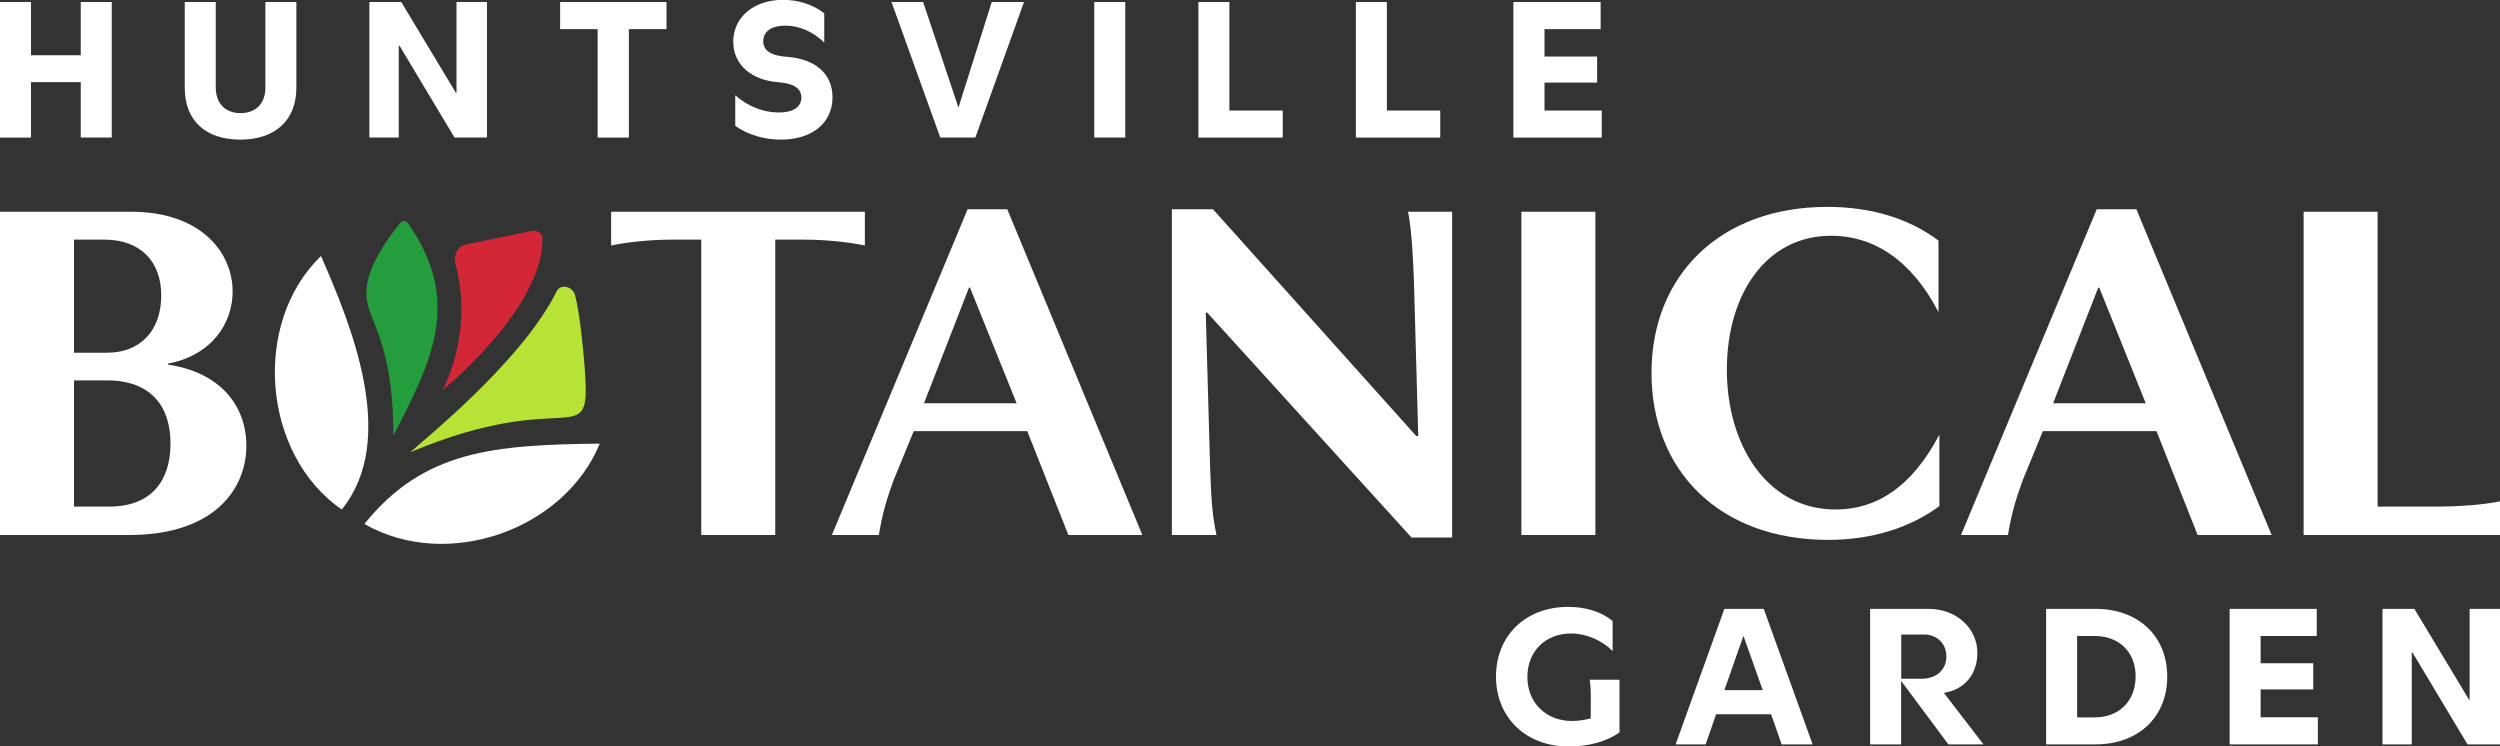 <?xml version="1.0" encoding="utf-8"?>
<!-- Generator: Adobe Illustrator 28.1.0, SVG Export Plug-In . SVG Version: 6.00 Build 0)  -->
<svg version="1.1" id="Layer_1" xmlns="http://www.w3.org/2000/svg" xmlns:xlink="http://www.w3.org/1999/xlink" x="0px" y="0px"
	 viewBox="0 0 2000 597.2" style="enable-background:new 0 0 2000 597.2;" xml:space="preserve">
<rect x="0" y="0" width="2000" height="597.2" fill="#333333" stroke="none"/>
<style type="text/css">
	.st0{fill:#FFFFFF;}
	.st1{fill:#D32737;}
	.st2{fill:#B6E335;}
	.st3{fill:#249E3D;}
</style>
<g>
	<path class="st0" d="M1271.8,543.8h23.8v42.1c-10.8,7.7-25.1,11.2-40.6,11.3c-34.3,0-58.2-23.2-58.2-56c0-32.5,23.5-55.7,57.7-55.7
		c13.6,0,26.3,3.6,35.6,11.3v24c-8.9-8.7-21-14-33.2-14c-21,0-35,14.6-35,34.8c0,20.2,14.5,35,35.3,35.2c5.1,0,10.3-0.8,15.4-2.1
		v-14.3C1272.8,555.5,1272.5,549.2,1271.8,543.8z M1379.5,487.1h31.5l39.1,108.4h-24.8l-8.4-24.1h-44l-8.4,24.1h-24L1379.5,487.1z
		 M1394.9,509.1h-0.3l-15.1,43h30.7L1394.9,509.1z M1496.1,487.1h47c21.9,0,38.8,15.4,38.8,35.2c0,16.8-10,29.4-26.8,32l31.7,41.2
		h-28.1l-37.8-50.8v50.8h-24.8V487.1z M1557.1,525.2c0-10.2-7.4-17.6-17.9-17.6h-18.2V543h15.9
		C1549.7,543,1557.1,535.4,1557.1,525.2z M1636.9,487.1h39.6c34.2,0,57.3,21.8,57.3,54.2s-23.2,54.2-57.3,54.2h-39.6V487.1z
		 M1661.7,508.8v65.1h14.1c19.5,0,32.7-13.1,32.7-32.9c0-19.2-13.1-32.2-32.7-32.2H1661.7z M1783.7,487.1h69.7v21.7h-44.9v21.8h42.1
		v20.9h-42.1v22.3h45.8v21.7h-70.6V487.1z M1975.7,487.1h24.3v108.4h-26l-43.9-73.3h-0.7v73.3H1906V487.1h25.5l43.7,72.6h0.5V487.1z
		"/>
	<path class="st0" d="M0,169.4h105c55.2,0,81.1,32.1,81.1,63.9c0,25.1-16.5,50.9-51.7,57.6v0.8c42.7,6.3,62.7,33.7,62.7,65
		c0,32.9-23.9,71.3-94,71.3H0V169.4z M59.2,191.7v90.5h26.3c27,0,43.5-18,43.5-45.8c0-27.4-16.8-44.7-45.5-44.7H59.2z M59.2,304.2
		v101.1H87c35.3,0,49.4-21.9,49.4-50.5c0-29.4-15.3-50.5-50.9-50.5H59.2z M620.2,191.7V428H561V191.7h-23.5c-17.2,0-36,2-48.6,4.7
		v-27h203v27c-12.5-2.7-31.3-4.7-48.6-4.7H620.2z M774.1,167.4h31.7L913.9,428h-59.2l-32.9-83.1H731l-16.1,39.2
		c-5.5,14.9-9.4,28.2-11.8,43.9h-37.6L774.1,167.4z M776,230.1h-0.8l-36,92.5h74.1L776,230.1z M1126.4,169.4h35.3V430h-32.5
		L965.8,250.1h-1.2l3.5,124.2c0.8,20.8,1.2,36,5.1,53.7h-35.7V167.4h32.9l162.6,181.4h1.6l-3.5-125.8
		C1130.3,203.9,1129.2,182.7,1126.4,169.4z M1217.1,169.4h59.2V428h-59.2V169.4z M1468.4,407.6c32.9,0,61.1-18,83.1-59.9v57.2
		c-23.9,17.6-54.5,27-88.9,27c-86.6,0-141.4-54.9-141.4-133.6c0-78,54.9-132.8,140.7-132.8c34.5,0,65,9,88.9,27v57.2
		c-21.9-42.3-52.5-61.1-85.8-61.1c-52.9,0-83.5,47.8-83.5,107C1381.4,356.3,1413.9,407.6,1468.4,407.6z M1677.4,167.4h31.7
		L1817.3,428h-59.2l-32.9-83.1h-90.9l-16.1,39.2c-5.5,14.9-9.4,28.2-11.8,43.9h-37.6L1677.4,167.4z M1679.4,230.1h-0.8l-36.1,92.5
		h74.1L1679.4,230.1z M1842.9,428V169.4h59.2v235.9h44.3c21.9,0,41.5-1.6,53.7-4.3v27H1842.9z"/>
	<path class="st0" d="M64.6,1.6h24.8v108.4H64.6V65.7H24.8v44.4H0V1.6h24.8v42.6h39.8V1.6z M192.4,90.5c12.3,0,19.9-7.7,19.9-20.4
		V1.6h24.8v68.5c0,26.3-17.1,41.6-44.9,41.6c-27.6,0-44.4-15.1-44.4-41.4V1.6h24.8v68.5C172.7,82.8,180.3,90.5,192.4,90.5z
		 M365.3,1.6h24.3v108.4h-26l-43.9-73.3h-0.7v73.3h-23.5V1.6h25.5l43.7,72.6h0.5V1.6z M448.1,23.3V1.6h85.1v21.7h-30.1v86.8h-25
		V23.3H448.1z M588.2,100.7V76.2c10,8.9,22.5,13.8,34.8,13.8c11.5,0,18.1-4.4,18.1-12c0-7.2-6.1-11.3-18.2-12.2
		c-21.2-1.5-36.3-13.6-36.3-32.4c0-19.7,16.4-33.5,39.8-33.5c12.3,0,23.7,3.6,33,10.7V34c-9-8.7-20-13.5-31.1-13.5
		c-10.8,0-17.7,4.4-17.7,12.5c0,7.4,6.1,11.7,19.6,12.5c21.9,1.8,35.8,13.3,35.8,32.4c0,20.4-16.3,33.8-41.2,33.8
		C611.3,111.7,598.2,107.8,588.2,100.7z M713.2,1.6h25.3l28.1,84h0.3l26.5-84h25.8l-38.9,108.4h-28.1L713.2,1.6z M875.4,1.6h24.8
		v108.4h-24.8V1.6z M958.7,110.1V1.6h24.8v86.8h42.7v21.7H958.7z M1084.7,110.1V1.6h24.8v86.8h42.7v21.7H1084.7z M1210.8,1.6h69.7
		v21.7h-44.9v21.9h42.1v20.9h-42.1v22.3h45.8v21.7h-70.7V1.6z"/>
	<g>
		<path class="st0" d="M479.8,354.9c-84.9,0.9-141,5.5-188.3,64.3C357.9,457.1,451.5,423.9,479.8,354.9z"/>
		<path class="st0" d="M273.4,407.6c45.5-56.1,7.4-147.9-16.6-202.8C201,258.7,210,364,273.4,407.6z"/>
		<path class="st1" d="M434,190.4c-0.1-4-4.5-6.4-8.3-5.7l-53.1,10.9c-6.7,1.4-10,8.7-8.3,15.3c15.1,55.7-10.2,101.1-10.2,101.1
			S434.9,246.7,434,190.4z"/>
		<path class="st2" d="M445.4,232.9c-27.6,56.2-108,120.2-117.2,128.9c127.6-53.7,144.5,2.3,139.7-65.9c-1.3-17.6-4.2-46.1-7.8-59.6
			C457.9,228.3,448.1,227.3,445.4,232.9L445.4,232.9z"/>
		<path class="st3" d="M320,178.4c-20.8,26.8-27.2,43-26.9,56.9c0,20.6,21.6,35.7,21.6,113.1c30.3-58.5,55.6-107.2,11.8-169.6
			C325.1,176.3,321.8,176.1,320,178.4z"/>
	</g>
</g>
</svg>
